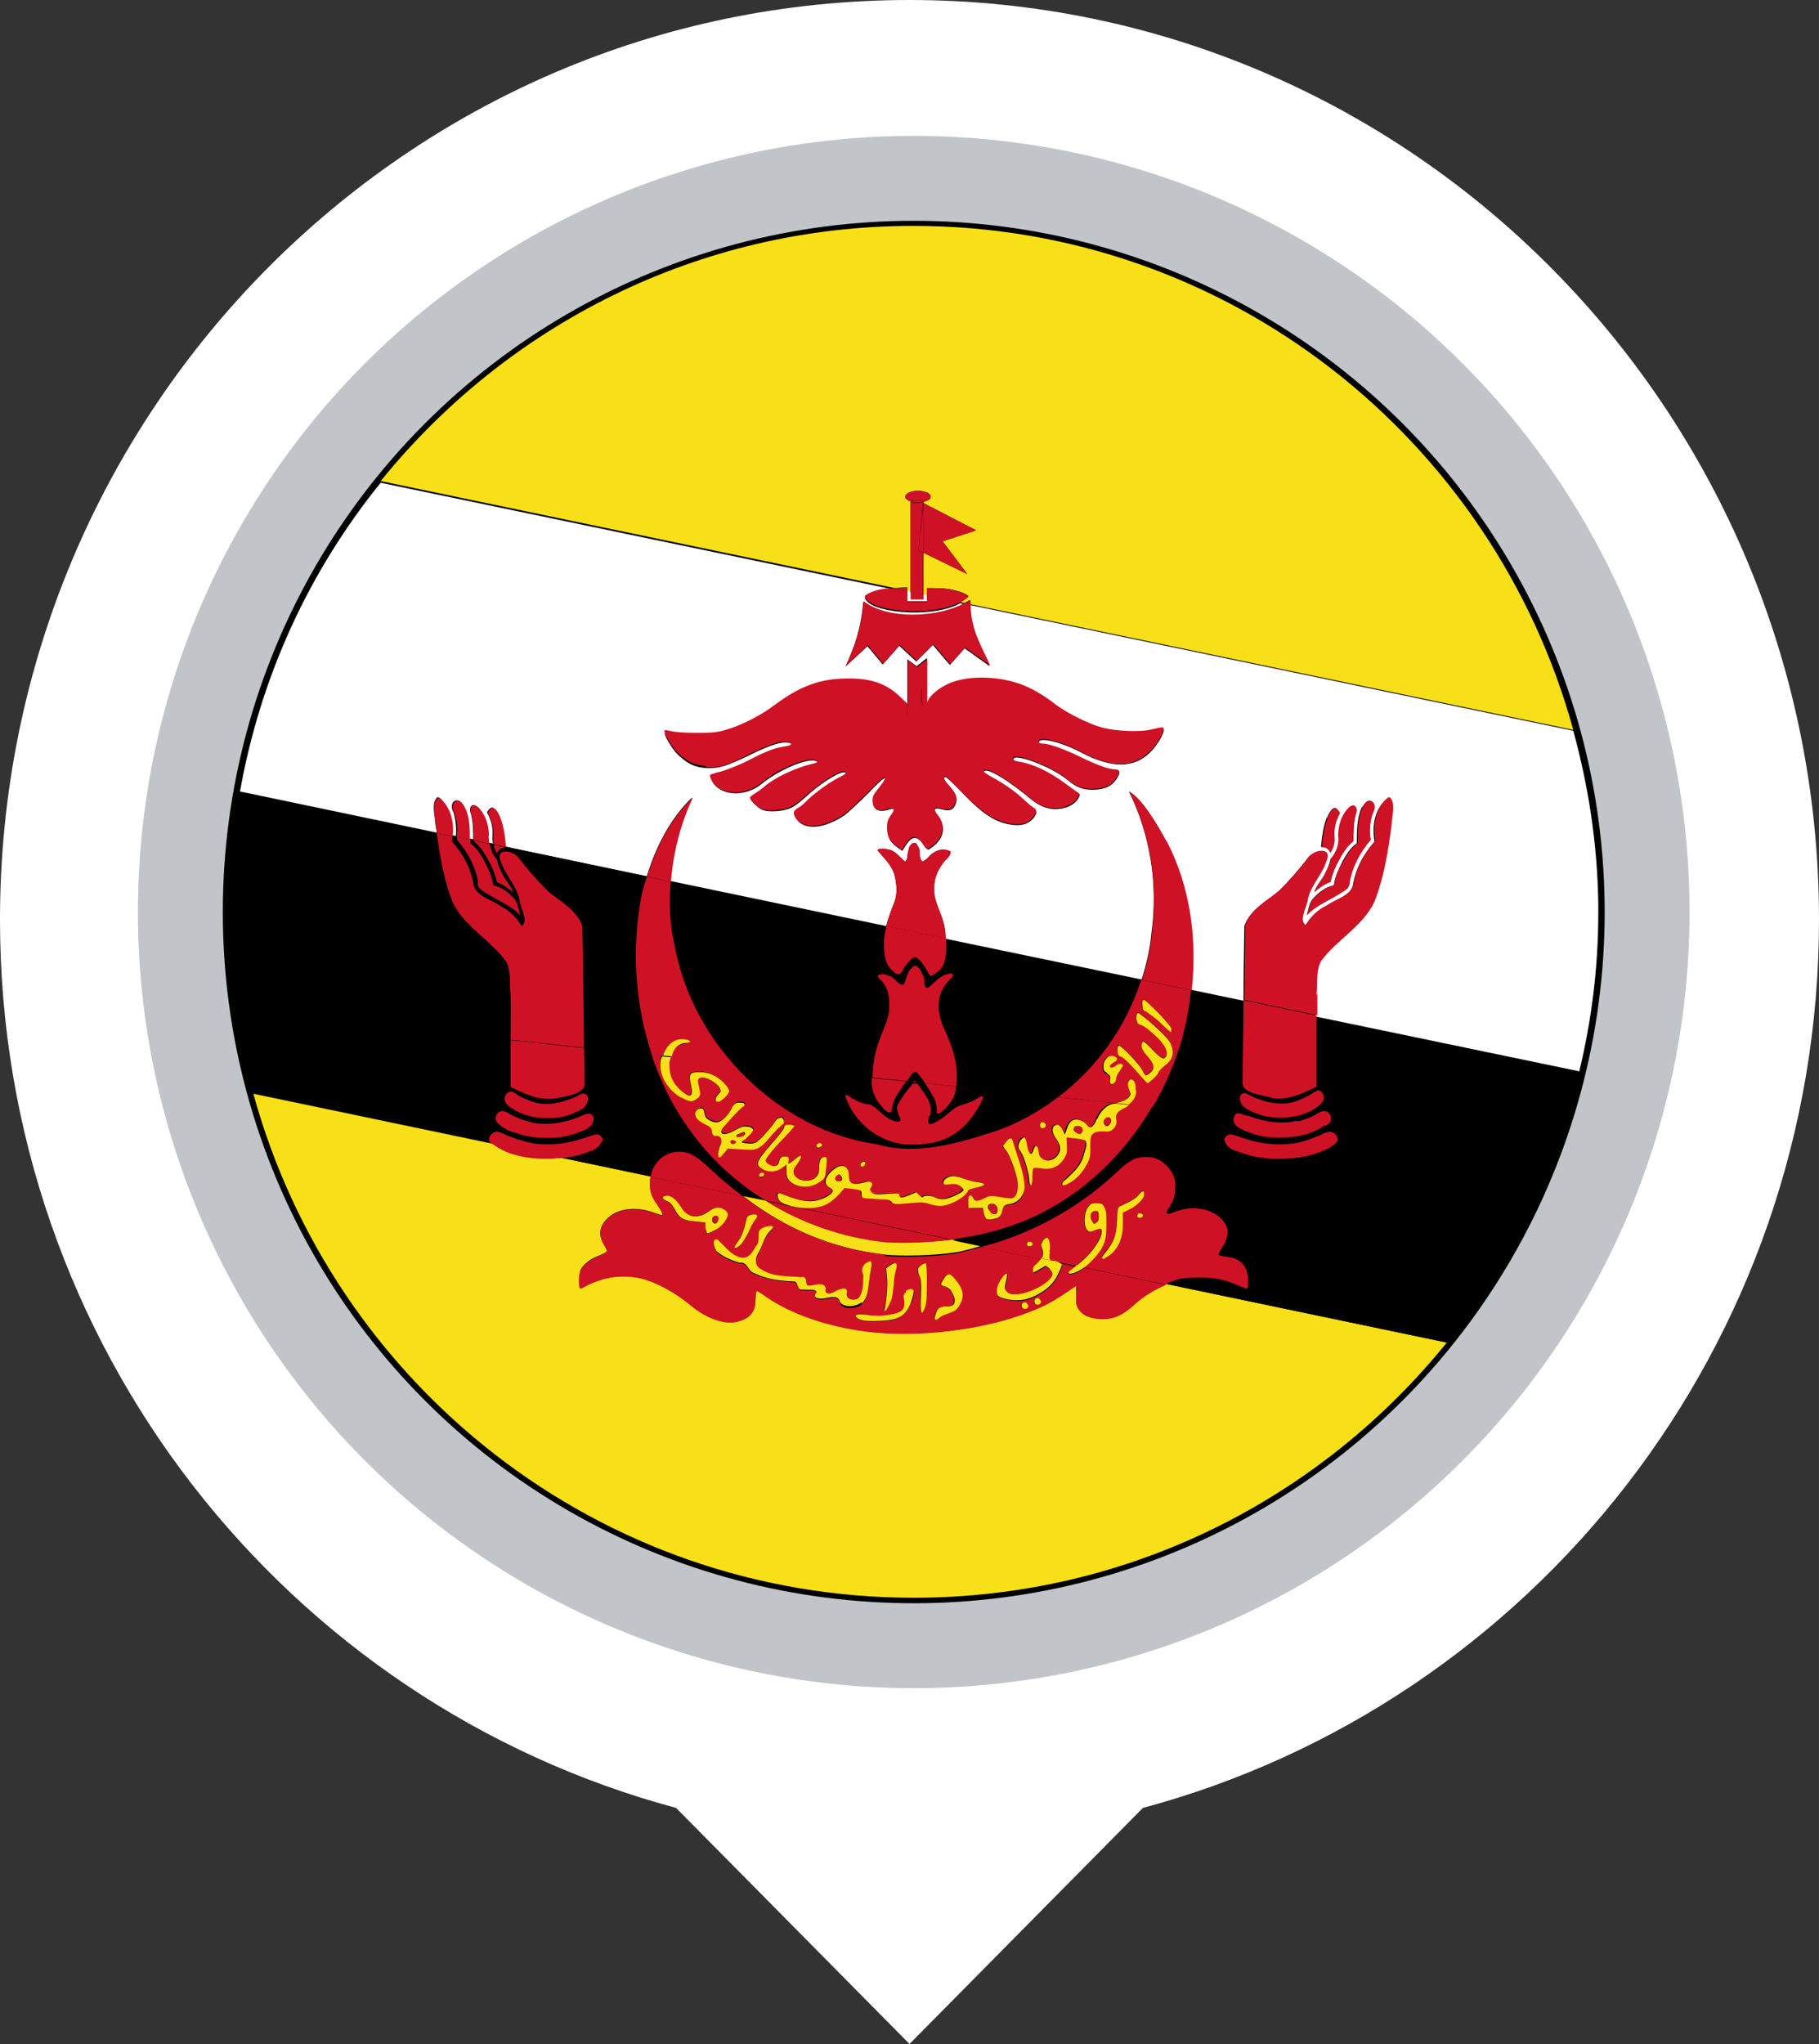 <?xml version="1.0" encoding="UTF-8"?><svg xmlns="http://www.w3.org/2000/svg" xmlns:xlink="http://www.w3.org/1999/xlink" viewBox="0 0 42.86 48.14"><rect x="0" y="0" width="42.86" height="48.14" fill="#333333" stroke="none"/><defs><style>.j,.k{fill:#fff;}.k{fill-rule:evenodd;}.l{mask:url(#e);}.m{fill:#f7e017;}.n{fill:#c8c8c8;}.o{stroke:#c1c5c9;stroke-width:2px;}.p{fill:#cf1126;}</style><mask id="e" x="-9.22" y="-7.15" width="65.22" height="69.74" maskUnits="userSpaceOnUse"><g id="f"><rect x="-9.22" y="-7.15" width="65.22" height="69.74"/><circle id="g" class="j" cx="21.53" cy="21.48" r="17.28"/></g></mask></defs><g id="a"/><g id="b"><g id="c"><g id="d"><path class="k" d="M21.43,0C9.59,0,0,9.7,0,21.66c0,10.04,6.76,18.46,15.93,20.92l5.5,5.56,5.5-5.56c9.17-2.46,15.93-10.88,15.93-20.92C42.86,9.7,33.27,0,21.43,0Z"/><g class="l"><g><circle id="h" class="n" cx="21.53" cy="21.48" r="17.28"/><circle id="i" class="o" cx="21.53" cy="21.48" r="17.28"/></g></g><g><path class="m" d="M20.88,29.25h0c-1-.1-1.98-.44-2.83-.97l-.54-.11c1.01,.78,2.11,1.24,3.35,1.38,.39,.04,1.16,.02,1.62-.05,.22-.03,.44-.1,.66-.16l-.7-.15c-.51,.07-1.03,.08-1.54,.06Z"/><path class="m" d="M21.38,13.84v.08l.08,.02v-2.13c-.08-.03-.13-.06-.13-.11,0-.08,.13-.14,.3-.14s.3,.06,.3,.14c0,.05-.08,.09-.17,.12v.03l1.24,.64-.79,.26,.58,.77-1.03-.5v.99l.08,.02c0-.06,0-.12,0-.18,.2,0,.41,0,.6,.04,.14,.03,.28,.07,.38,.15-.05,.06-.13,.1-.2,.14l.11,.02s.09-.05,.13-.07c0,.04,0,.07,0,.1l14.21,2.96c-1.88-6.84-8.12-11.87-15.55-11.87-5.08,0-9.59,2.35-12.55,6.01l12.11,2.52c.1,0,.2-.02,.3-.02Z"/><path class="m" d="M26.74,30.71c-.3,.27-.49,.35-.78,.35-.27,0-.46-.08-.55-.24-.05-.08-.06-.13-.05-.32,0-.12,0-.22,0-.22s-.12,.07-.23,.15c-.31,.21-.51,.32-.87,.46-1.09,.43-2.66,.62-3.87,.46-.91-.12-1.75-.41-2.33-.81-.11-.08-.22-.14-.23-.14s-.03,.09-.03,.19c0,.3-.12,.45-.42,.53-.29,.08-.73-.08-1.09-.37-.37-.31-.8-.54-1.16-.64-.3-.08-.7-.07-.98,.03-.13,.04-.28,.11-.34,.14-.05,.03-.11,.06-.13,.06-.05,0-.04-.32,0-.43,.07-.14,.24-.27,.44-.34,.1-.04,.18-.08,.18-.11s-.03-.1-.08-.17c-.14-.24-.08-.47,.16-.65,.24-.19,.66-.22,1.02-.08,.09,.03,.18,.06,.19,.06,.05,0,.02-.07-.11-.26-.15-.22-.18-.33-.16-.6,0-.02,.01-.03,.01-.05l-2.15-.45c-.06,0-.12,.02-.18,.02-.04,0-.2,0-.08,0-.34,0-.69-.04-1.01-.17-.1-.04-.2-.1-.29-.17l-5.65-1.18c1.88,6.84,8.13,11.87,15.56,11.87,5.08,0,9.6-2.35,12.56-6.01l-6.61-1.38c-.26,.11-.52,.26-.74,.46Z"/><path class="j" d="M21.84,14.17c0-.05,0-.1,0-.15l-.08-.02v.11h-.3v-.18l-.08-.02v.25h.46Z"/><path class="j" d="M10.29,19.61c0-.06-.02-.13-.03-.19,0-.2-.11-.48,.04-.64h.04c.27,.21,.34,.58,.31,.9l.09,.02c.02-.19,0-.38-.05-.56-.06-.09-.07-.27,.07-.29,.09,0,.14,.08,.17,.15,.11,.24,.12,.5,.12,.76l.1,.02c0-.2,0-.4-.05-.6-.03-.07-.05-.19,.05-.22,.06,0,.1,.04,.14,.08,.15,.17,.22,.4,.22,.63,0,.07,0,.13,.02,.19l.09,.02s-.02-.09-.02-.14c.02-.17,0-.34-.07-.49,0-.04-.06-.09-.05-.13,.03-.04,.06-.09,.11-.1,.02,0,.03,0,.05,.02,.07,.05,.1,.13,.13,.21,.08,.21,.11,.44,.13,.66,0,.02,0,.02,0,.03l3.34,.7c.21-.69,.55-1.36,1.07-1.86-.29,.62-.46,1.29-.51,1.97l5.08,1.06c.05-.19,.12-.37,.19-.55,.08-.2,.06-.43,.01-.64-.06-.24-.25-.41-.4-.59,.01-.07,.2-.03,.27-.02,.16,.04,.25,.18,.37,.28,.08-.03,.05-.19,.09-.27,0-.11,.15-.26,.21-.1,.09,.1,0,.3,.12,.37,.11-.04,.17-.17,.28-.22,.1-.07,.25-.08,.37-.02,.04,.1-.12,.19-.17,.28-.19,.24-.26,.56-.18,.85,.06,.23,.18,.44,.22,.68,.01,.08,.02,.17,.02,.25l4.62,.96c.11-.35,.2-.72,.23-1.09,.16-1.13-.02-2.31-.53-3.34,.29,.15,.66,.76,.87,1.16,.56,1.08,.72,2.31,.59,3.51l1.24,.26c0-.59,.01-1.17,.02-1.76,.13-.38,.52-.58,.81-.82,.24-.24,.46-.49,.67-.76,.12-.21,.61-.28,.43,.08-.1,.31-.36,.55-.43,.88-.01,.18-.23,.51-.05,.62,.12-.2,.29-.37,.5-.47,.21-.16,.55-.22,.63-.49,.06-.39,.25-.74,.51-1.03-.07-.35,0-.79,.3-1.01h.04c.15,.14,.04,.43,.04,.63-.08,.62-.18,1.25-.41,1.83-.28,.57-.88,.87-1.25,1.38-.13,.24-.08,.53-.11,.8,0,.17,0,.33,0,.5l6.21,1.29c.29-1.2,.45-2.45,.45-3.74,0-.07,0-.13,0-.2-.02-1.42-.23-2.78-.59-4.09l-14.21-2.96c0,.6,.26,.99,.46,1.44l-.59-.42-.35,.39-.4-.47-.39,.39-.4-.37-.39,.44-.36-.43-.52,.48c.22-.47,.37-.91,.42-1.52,.55,.45,1.76,.41,2.39,.05l-.11-.02c-.69,.38-2.22,.21-2.24-.15,.1-.07,.23-.12,.37-.15,.1-.02,.22-.02,.33-.02l-12.11-2.52c-1.68,2.07-2.84,4.57-3.32,7.3l4.64,.97Zm21.81-.6c.04-.07,.09-.15,.17-.15h0c.14,.02,.13,.2,.07,.29-.07,.2-.09,.42-.05,.63-.25,.29-.44,.64-.5,1.02,0,.14-.15,.19-.25,.26-.23,.15-.49,.25-.69,.43-.04,.05-.08,.1-.04,0,.03-.12,.05-.25,.14-.34,.13-.14,.29-.26,.48-.3,.02-.19,.11-.37,.19-.54,.09-.16,.19-.34,.35-.45,0-.29,0-.59,.12-.85Zm-.21-.04c.1,.03,.08,.15,.05,.22-.05,.2-.05,.41-.05,.62-.18,.14-.29,.35-.39,.54-.06,.13-.12,.27-.15,.42-.14,.05-.27,.14-.38,.24,.04-.14,.14-.24,.21-.36,.07-.13,.14-.26,.17-.41,.14-.15,.22-.36,.19-.56,0-.22,.07-.46,.22-.63,.04-.04,.08-.08,.14-.08Zm-.62,.29c.03-.08,.07-.16,.13-.21,.01,0,.03-.02,.05-.02,.05,0,.08,.06,.11,.1,.01,.04-.04,.09-.05,.13-.06,.15-.09,.32-.07,.49,0,.12-.04,.23-.1,.33-.02-.07-.09-.13-.16-.13-.03,0-.07,0-.05-.03,.02-.23,.05-.45,.13-.66Zm-15.45-2.01c.08,.02,.31,.04,.59,.04,.39,0,.49,0,.7-.07,.35-.1,.81-.34,1.13-.57,.61-.45,1.1-.64,1.73-.64,.58,0,.95,.13,1.28,.46,.05,.05,.09,.09,.13,.12v-1.06l.22,.16,.24-.19v1.06s.02-.01,.03-.03c.05-.12,.23-.28,.43-.38,.43-.22,1.16-.22,1.75-.02,.25,.09,.53,.24,.79,.45,.26,.2,.8,.48,1.12,.57,.32,.09,.89,.11,1.18,.05,.12-.03,.23-.05,.25-.05,.11,0-.08,.36-.29,.57-.39,.38-.91,.38-1.63,0-.45-.24-.99-.37-.99-.24,0,.03,.03,.05,.07,.05,.16,0,.46,.1,.88,.3,.45,.22,.71,.31,.86,.31,.11,0,.11,.07,.01,.22-.11,.16-.29,.24-.55,.24-.25,0-.39-.06-.61-.24-.37-.31-1.3-.65-1.26-.47,0,.04,.05,.06,.15,.07,.32,.05,.7,.23,1.09,.52,.12,.09,.24,.18,.28,.2,.05,.03,.05,.04,.01,.12-.07,.13-.25,.23-.44,.25-.25,.03-.46-.05-.68-.23-.47-.39-.91-.67-1.05-.67-.12,0-.06,.06,.14,.17,.27,.14,.54,.33,.74,.52,.1,.09,.2,.18,.24,.2,.08,.05,.08,.11-.01,.23-.1,.12-.25,.18-.46,.16-.41-.04-.72-.24-1.22-.76-.19-.2-.37-.37-.39-.37-.07,0-.03,.09,.1,.23,.16,.18,.19,.28,.13,.42-.05,.13-.14,.16-.32,.11-.19-.05-.21,0-.09,.15,.18,.23,.15,.5-.07,.69-.07,.06-.14,.11-.16,.11s-.07-.05-.11-.11c-.14-.22-.27-.22-.41,0-.05,.08-.09,.14-.09,.14,0,0-.07-.05-.14-.1-.16-.12-.21-.23-.21-.45,0-.11,.02-.17,.09-.27,.11-.15,.09-.2-.06-.15-.25,.07-.37,0-.37-.2,0-.1,.02-.15,.16-.31,.11-.13,.15-.2,.13-.23s-.15,.09-.42,.37c-.22,.22-.46,.44-.54,.5-.46,.31-.91,.36-1.11,.12-.1-.12-.1-.19,.02-.27,.05-.03,.15-.11,.21-.17,.14-.14,.55-.44,.76-.55,.17-.08,.21-.14,.1-.14-.14,0-.59,.29-.93,.61-.1,.09-.24,.2-.32,.23-.17,.08-.5,.1-.65,.05-.1-.03-.3-.22-.3-.28,0-.02,.04-.05,.1-.08,.05-.03,.15-.1,.21-.15,.27-.24,.79-.49,1.2-.57,.13-.03,.08-.09-.06-.09-.28,.01-.84,.27-1.18,.55-.39,.32-.98,.29-1.17-.06-.03-.06-.05-.12-.04-.13,0,0,.13-.04,.26-.08,.14-.04,.43-.15,.7-.29,.43-.21,.56-.26,.85-.31,.13-.02,.14-.09,.01-.1-.17-.02-.42,.06-.87,.28-.58,.28-.74,.33-1.04,.32-.28-.02-.43-.09-.66-.3-.15-.14-.36-.49-.32-.54,0,0,.08,0,.15,.02Z"/><path d="M30.96,26.66c-.25,.1-.53,.14-.8,.14,.1,0-.04,0-.07,0-.23,0-.46-.05-.67-.13-.13-.05-.29-.1-.34-.24-.03-.05-.01-.11,.03-.15l-1.93-.2c-.78,1.32-1.98,2.38-3.45,2.85-.42,.14-.85,.23-1.29,.28l.7,.15c1.15-.3,2.28-.91,3.19-1.76,.3-.28,.44-.36,.69-.36,.21,0,.36,.07,.52,.24,.14,.16,.19,.3,.17,.54,0,.15-.03,.23-.12,.37-.13,.22-.11,.24,.15,.13,.35-.14,.79-.07,1.03,.15,.21,.2,.23,.39,.07,.66-.06,.1-.11,.19-.11,.2,0,.03,.04,.04,.26,.07,.28,.05,.44,.25,.44,.57,0,.1-.01,.17-.03,.17s-.12-.04-.24-.09c-.33-.14-.52-.17-.9-.17-.29,0-.39,.02-.6,.08-.06,.02-.12,.06-.18,.08l6.61,1.38c1.1-1.36,1.97-2.9,2.58-4.57l-5.43-.57c-.09,.07-.18,.13-.29,.17Zm.56,.21c-.09,.12-.23,.18-.37,.24-.32,.13-.67,.18-1.01,.17,.12,0-.04,0-.08,0-.27,0-.54-.05-.8-.14-.14-.05-.32-.1-.38-.25-.06-.1,.05-.2,.15-.18,.14,.03,.28,.1,.42,.13,.31,.09,.63,.12,.96,.09,.23-.03,.46-.1,.68-.19,.08-.03,.15-.08,.23-.09h0c.12-.02,.25,.1,.21,.22Z"/><path d="M30.52,26.42l-1.1-.12c.3,.12,.64,.18,.96,.15,.05,0,.09-.02,.14-.03Z"/><path d="M20.68,26.95c.94,.27,1.9-.02,2.8-.31,.53-.19,1.02-.47,1.47-.8l-2.42-.25s0,.06,0,.1c-.05,.22-.2,.41-.38,.53-.02,.01-.06,.01-.07-.02,.01-.13-.02-.26-.08-.37-.05-.11-.12-.21-.19-.31l-.18-.02c.06,.05,.1,.16,.15,.2,.1,.15,.22,.34,.16,.53-.06,.07-.1,.28,.06,.21,.19-.08,.34-.22,.5-.35,.14-.1,.31-.1,.46-.19,.07-.02,.21-.15,.23-.08-.08,.21-.21,.4-.35,.57-.23,.26-.54,.46-.88,.51-.2,.04-.41,.05-.62,.03-.63-.06-1.21-.52-1.4-1.13,.01-.1,.14,.06,.2,.07,.12,.06,.24,.12,.37,.12,.17,.07,.27,.24,.43,.32,.07,.06,.34,.17,.29-.01-.06-.1-.1-.22-.05-.33,.09-.19,.22-.35,.35-.51l-.15-.02s-.02,.03-.03,.04c-.13,.2-.3,.41-.31,.66-.08,.12-.22-.1-.28-.17-.12-.16-.2-.36-.19-.56,0-.02,0-.04,0-.06l-3.27-.34c.88,1,2.07,1.72,3.4,1.91Z"/><path d="M11.54,26.87c-.04-.12,.09-.24,.21-.22,.08,.01,.15,.06,.23,.09,.22,.09,.44,.17,.68,.19,.32,.03,.65,0,.96-.09,.14-.04,.28-.1,.42-.13,.1-.02,.21,.08,.15,.18-.06,.16-.24,.2-.38,.25-.2,.07-.41,.11-.61,.12l2.15,.45c.05-.31,.3-.56,.62-.59,.27-.02,.44,.07,.85,.46,.23,.22,.47,.4,.7,.58l.54,.11c-.69-.43-1.3-.98-1.77-1.65-.4-.55-.7-1.16-.91-1.79l-1.6-.17c0,.29,0,.59,.01,.88-.05,.22-.46,.25-.68,.31-.38,.06-.73-.1-1.06-.27,0-.37,0-.74,0-1.11l-6.47-.67c.1,.66,.23,1.31,.41,1.95l5.65,1.18s-.06-.04-.08-.07Zm.5-1.18h0c.08,.02,.13,.08,.2,.11,.19,.1,.4,.19,.61,.18,.25,0,.5-.06,.73-.18,.07-.03,.14-.09,.21-.05,.07,.03,.06,.12,.04,.19-.04,.13-.18,.19-.29,.24-.18,.08-.37,.13-.56,.13,.09,0-.19,0-.08,0-.31,.01-.63-.07-.88-.25-.06-.05-.13-.1-.15-.19-.02-.09,.05-.21,.16-.2Zm-.16,.47h0c.08,.01,.14,.06,.21,.1,.19,.09,.38,.16,.59,.19,.33,.03,.66-.03,.97-.15,.08-.03,.16-.08,.25-.08,.1,0,.13,.12,.09,.2-.05,.14-.21,.19-.34,.24-.21,.09-.44,.13-.67,.13-.04,0-.18,0-.07,0-.27,0-.55-.03-.8-.14-.15-.06-.3-.13-.39-.27-.05-.11,.05-.25,.17-.23Z"/><path d="M15.91,22.28c.19,1.03,.68,1.98,1.37,2.76l3.27,.34c0-.31,.05-.62,.17-.91,.09-.26,.24-.52,.22-.8,.01-.22-.03-.45-.21-.6-.17-.13,.11-.16,.19-.09,.15,.01,.23,.26,.37,.2,.05-.13,.07-.28,.18-.38,.11-.15,.22,.06,.26,.16,.08,.09,0,.31,.12,.31,.15-.11,.26-.28,.45-.32,.08-.04,.21,0,.11,.08-.14,.13-.26,.3-.29,.5-.04,.25,.02,.5,.13,.73,.2,.41,.34,.88,.27,1.33l2.42,.25c.92-.7,1.61-1.67,1.96-2.76l-4.62-.96c.01,.19,0,.38-.04,.56-.04,.16-.18,.27-.32,.33-.04-.03-.05-.08-.08-.12h0c-.07-.12-.15-.25-.27-.33-.11,0-.18,.14-.26,.22-.05,.1-.12,.27-.25,.14-.21-.12-.25-.39-.24-.61,0-.16,.02-.32,.06-.47l-5.08-1.06c-.04,.51-.02,1.02,.1,1.52Z"/><path d="M11.17,20.84c.08,.27,.42,.34,.63,.49,.22,.1,.39,.27,.5,.47,.18-.11-.03-.44-.05-.62-.07-.33-.33-.56-.43-.88-.17-.36,.31-.29,.43-.08,.2,.27,.43,.52,.67,.76,.29,.24,.68,.44,.81,.82,.01,.95,.02,1.9,.04,2.86l1.6,.17c-.39-1.19-.47-2.49-.25-3.72,.03-.16,.08-.32,.13-.47l-3.34-.7s-.03,0-.04,0c-.07,0-.14,.06-.16,.13-.04-.06-.06-.13-.08-.2l-.09-.02c.02,.14,.07,.27,.17,.37,.03,.15,.1,.28,.17,.41,.07,.12,.17,.23,.21,.36-.11-.1-.24-.19-.38-.24-.02-.15-.08-.28-.15-.42-.1-.2-.21-.4-.39-.54,0,0,0-.01,0-.02l-.1-.02s0,.06,0,.09c.16,.11,.26,.28,.35,.45,.09,.17,.18,.35,.19,.54,.19,.04,.35,.17,.48,.3,.09,.09,.11,.22,.14,.34,.03,.09,0,.04-.05,0-.2-.18-.46-.29-.69-.43-.1-.07-.25-.12-.25-.26-.06-.38-.25-.73-.5-1.02,0-.02,0-.05,0-.07l-.09-.02s0,.08-.01,.12c.26,.29,.46,.64,.51,1.03Z"/><path d="M12.03,23.43c-.03-.27,.02-.56-.11-.8-.36-.5-.97-.81-1.25-1.38-.21-.52-.3-1.08-.38-1.64l-4.64-.97c-.15,.86-.26,1.74-.27,2.64,0,.07,0,.13,0,.2,0,.8,.08,1.57,.19,2.34l6.47,.67c0-.35,0-.71,0-1.06Z"/><path d="M21.36,25.46l.15,.02,.02-.02s.06,0,.09,.03l.18,.02c-.06-.08-.12-.17-.19-.25-.11-.07-.18,.11-.25,.2Z"/><path d="M31.02,25.6c-.33,.16-.68,.33-1.06,.27-.22-.05-.64-.09-.68-.31,0-.66,.02-1.32,.02-1.98l-1.24-.26c-.05,.43-.13,.85-.24,1.25-.16,.52-.38,1.03-.66,1.5l1.93,.2s.03-.05,.06-.05c.09,0,.17,.05,.25,.08h0l1.1,.12c.15-.04,.3-.09,.44-.16,.07-.03,.13-.09,.21-.1h0c.12-.02,.22,.12,.17,.23-.03,.04-.07,.07-.11,.1l5.43,.57c.22-.6,.41-1.21,.56-1.83l-6.21-1.29c0,.56-.01,1.11,0,1.67Zm0,.48c-.25,.18-.57,.26-.88,.25,.12,0-.16,0-.08,0-.19,0-.39-.05-.56-.13-.12-.05-.25-.11-.29-.24-.02-.06-.03-.15,.04-.19,.07-.04,.15,.02,.21,.05,.23,.11,.48,.18,.73,.18,.22,0,.42-.08,.61-.18,.07-.04,.13-.1,.2-.11h0c.1-.01,.17,.1,.16,.2-.02,.08-.09,.14-.15,.19Z"/><path class="p" d="M20.85,29.55c-1.24-.14-2.33-.6-3.35-1.38l-2.17-.45s-.01,.03-.01,.05c-.02,.27,.01,.38,.16,.6,.13,.19,.16,.26,.11,.26-.01,0-.1-.03-.19-.06-.36-.14-.78-.11-1.02,.08-.24,.18-.29,.41-.16,.65,.04,.07,.08,.15,.08,.17s-.08,.07-.18,.11c-.2,.07-.37,.21-.44,.34-.05,.1-.06,.43,0,.43,.02,0,.08-.03,.13-.06,.05-.03,.2-.1,.34-.14,.29-.1,.68-.11,.98-.03,.36,.09,.79,.33,1.16,.64,.36,.3,.8,.45,1.09,.37,.3-.08,.42-.23,.42-.53,0-.11,.01-.19,.03-.19s.12,.06,.23,.14c.58,.4,1.42,.69,2.33,.81,1.2,.16,2.78-.03,3.87-.46,.36-.14,.56-.25,.87-.46,.12-.08,.22-.15,.23-.15s.01,.1,0,.22c-.01,.19,0,.24,.05,.32,.1,.15,.28,.23,.55,.24,.29,0,.48-.08,.78-.35,.22-.2,.48-.35,.74-.46l-1.92-.4s-.09,.07-.14,.09c-.14,.07-.26,.09-.24,.03,0-.02,.08-.09,.17-.14h.02l-.58-.13s0,0,.02,0c.08,0,.22,.06,.22,.1,0,.02-.04,.12-.09,.22-.1,.22-.27,.37-.54,.51-.13,.06-.25,.1-.37,.1-.19,.01-.46-.05-.51-.11-.05-.08-.02-.23,.07-.37,.11-.17,.17-.19,.14-.04l-.04,.18c-.01,.06,0,.1,.05,.15,.06,.06,.09,.07,.26,.05,.33-.03,.81-.31,.81-.48,0-.03-.04-.09-.08-.13l-.08-.06-.14,.08c-.08,.04-.14,.08-.15,.08,0,0-.01-.03-.01-.07,0-.05,.03-.1,.09-.14,.05-.04,.08-.08,.1-.12l-1.41-.29c-.22,.06-.44,.12-.66,.16-.46,.07-1.23,.09-1.62,.05Zm3.59,1.02s.08,.03,.08,.08-.04,.08-.08,.08-.08-.03-.08-.08,.04-.08,.08-.08Zm-.3,.1s.08,.03,.08,.08-.04,.08-.08,.08-.08-.03-.08-.08,.04-.08,.08-.08Zm-3.25-.58l-.02-.23,.1-.07c.13-.09,.18-.05,.13,.11-.02,.06-.04,.21-.05,.33,0,.12-.03,.28-.05,.35-.02,.08-.07,.18-.11,.23-.05,.06-.07,.07-.06,.03,.05-.15,.08-.55,.06-.76Zm-3.48-.88c.06-.1,.14-.3,.18-.5,.01-.06,.04-.09,.11-.1,.13-.03,.18,.03,.1,.11-.04,.04-.1,.15-.14,.25-.04,.1-.12,.23-.17,.3-.05,.07-.12,.12-.14,.12-.05,0-.05,0,.07-.18Zm-.79-.29v-.13l-.22-.02c-.33-.03-.41-.07-.53-.32-.04-.09-.1-.14-.16-.16-.13-.04-.12-.13,0-.13,.1,0,.22,.1,.34,.29,.14,.22,.39,.26,.63,.09,.08-.06,.17-.1,.22-.1,.11,0,.24,.08,.24,.16,0,.11-.15,.3-.3,.38-.08,.04-.17,.08-.18,.08s-.03-.06-.04-.13Zm3.18,1.78c-.03-.18-.2-.13-.33-.11-.1,.03-.37,.03-.23-.13-.01-.11-.22-.05-.31-.07-.16,.04-.09-.18-.22-.19-.32-.02-.64-.06-.93-.19-.16-.04-.16-.28-.35-.25-.19-.05-.37-.13-.52-.25-.08-.06-.16-.33-.01-.3,.18,.15,.32,.38,.57,.43,.17,.02,.27-.15,.34-.27,.13-.12-.02-.34,.14-.42,.07-.05,.38-.12,.22,.04-.16,.13-.19,.35-.29,.52-.08,.13-.11,.32,.05,.4,.28,.19,.63,.17,.95,.19,.17-.04,.06,.2,.18,.2,.13,0,.36-.11,.4,.07-.06,.14,.11,.13,.19,.08,.1-.06,.36-.16,.3,.05-.01,.14,.22,.17,.3,.07,.09-.16,.1-.35,.09-.52-.08-.15,.02-.3,.18-.33,.06,.12-.03,.28-.03,.41-.04,.2-.02,.45-.19,.59h0s-.03,.03-.05,.04c-.13,.06-.33,.08-.44-.03Zm1.67-.03c-.08,.22-.18,.33-.37,.4-.14,.05-.63,.07-.76,.04-.05-.01-.12-.04-.15-.06-.09-.07,0-.1,.24-.07,.13,.02,.27,.02,.32,.02,.5-.05,.59-.12,.55-.38-.02-.1,0-.13,.05-.18,.09-.07,.17-.08,.19,0,0,.03-.02,.14-.06,.25Zm.32,.1c-.09,.24-.11,.17-.1-.25,.01-.33,0-.41-.04-.49-.03-.05-.04-.12-.03-.15,.02-.06,.16-.15,.19-.12,0,0,.02,.21,.02,.46,0,.32,0,.47-.04,.56Zm.79,0c-.05,.08-.11,.12-.23,.16-.09,.03-.19,.07-.22,.1-.06,.05-.12,.06-.12,.02,0-.02,.02-.08,.04-.14,.05-.11,.09-.13,.26-.14,.19,0,.22-.14,.1-.35-.03-.05-.09-.1-.15-.12-.12-.03-.12-.04-.04-.17,.09-.15,.14-.16,.26-.02,.21,.25,.24,.44,.1,.66Z"/><path class="p" d="M16.92,28.76c.03-.09,.02-.14-.04-.14-.07,0-.11,.07-.08,.14,.02,.06,.1,.06,.12,0Z"/><path class="p" d="M16.8,27.59c-.4-.38-.57-.48-.85-.46-.32,.02-.57,.27-.62,.59l2.17,.45c-.24-.18-.47-.36-.7-.58Z"/><path class="p" d="M25.81,28.52c-.11,0-.15,.13-.08,.24,.05,.08,.06,.08,.11,.03,.04-.04,.06-.09,.05-.16,0-.09-.02-.11-.08-.11Z"/><path class="p" d="M24.55,29.42c-.03-.1-.03-.12,.01-.19,.03-.04,.07-.08,.09-.08,.07,0,.11,.19,.07,.34-.03,.14-.01,.19,.05,.2l.58,.12c.31-.22,.59-.6,.6-.81,0-.08-.02-.08-.18-.02-.11,.05-.12,.04-.17-.02-.08-.1-.07-.39,.02-.52,.05-.08,.08-.1,.17-.1h0s.03,0,.04,0c.13,0,.14,0,.19,.11,.04,.09,.05,.16,.04,.43,0,.29-.02,.34-.1,.5-.08,.16-.25,.35-.42,.47l1.92,.4c.06-.03,.12-.06,.18-.08,.2-.07,.3-.08,.6-.08,.38,0,.57,.03,.9,.17,.12,.05,.22,.09,.24,.09s.03-.08,.03-.17c0-.32-.16-.53-.44-.57-.22-.03-.26-.05-.26-.07,0-.01,.05-.11,.11-.2,.16-.27,.14-.46-.07-.66-.24-.22-.67-.29-1.03-.15-.26,.1-.29,.08-.15-.13,.09-.15,.11-.22,.12-.37,.02-.24-.03-.38-.17-.54-.15-.17-.3-.24-.52-.24-.25,0-.39,.08-.69,.36-.91,.86-2.04,1.46-3.19,1.76l1.41,.29c.03-.06,.05-.13,.02-.22Zm2.25-.76s0-.05,.01-.07c.04-.04,.14,0,.12,.05-.02,.05-.1,.07-.13,.02Zm-.48,.09c.02-.3,.02-.32,.09-.36,.29-.13,.37-.18,.42-.26,.08-.11,.13-.11,.13-.01s-.18,.27-.36,.36l-.14,.07v.24c0,.33-.07,.54-.25,.71-.07,.07-.16,.13-.19,.13-.08,0-.08-.02,.04-.17,.2-.24,.24-.37,.26-.72Zm-2.12,.58s0-.05,.01-.07c.04-.04,.14,0,.12,.05-.02,.05-.1,.07-.13,.02Z"/><path class="p" d="M18.68,28.43s-.04-.01-.06-.02l-.57-.12c.85,.53,1.83,.87,2.83,.97h0c.51,.03,1.03,0,1.54-.06l-3.68-.77s-.04,0-.07,0Z"/><path class="p" d="M16.32,18.79c-.52,.5-.86,1.16-1.07,1.86l.56,.12c.05-.68,.22-1.35,.51-1.97Z"/><path class="p" d="M27.48,19.81c-.22-.41-.58-1.01-.87-1.16,.51,1.03,.68,2.2,.53,3.34-.03,.37-.12,.74-.23,1.09l1.17,.24c.13-1.2-.03-2.43-.59-3.51Z"/><path class="p" d="M26.01,26.45c.08,.19,.27-.11,.11-.15-.08,0-.14,.08-.11,.15Z"/><path class="p" d="M19.83,27.78s0-.07-.03-.09c-.02-.02-.03-.03-.05-.03-.01,0-.03,0-.05,.03-.03,.03-.05,.06-.04,.09,.02,.06,.14,.07,.16,0Z"/><path class="p" d="M26.51,26.07c-.11,.05-.27,.13-.23,.28,.05,.13-.07,.29-.21,.29-.13,0-.31-.03-.38,.11-.05,.19,.01,.39-.06,.58-.1,.24-.29,.46-.53,.56-.11,.06-.1-.05-.03-.1,.18-.16,.37-.33,.44-.57,.02-.12,.11-.27,.04-.37-.14-.05-.29-.05-.44-.07,0,.13,.03,.25,0,.38-.06,.17-.21,.32-.39,.35-.13,.03-.27-.03-.39-.01-.04,.13,0,.28-.05,.41-.08-.03-.04-.2-.07-.28-.05-.2-.1-.42-.23-.59-.03-.09,.04-.25,.14-.26,.08,.1,.05,.24,.11,.35,.09,.12,.1-.11,.15-.15,.11,.01,.04,.23,.15,.29,.12,.12,.34,.03,.4-.12,.07-.12,0-.25-.07-.35-.08-.09-.14-.3,.03-.32,.1,.03,.13,.15,.18,.23,.03-.11,.05-.22,.14-.3,.11-.11,.28-.04,.37,.06,.11,.17,.2,0,.24-.12,.07-.17,.21-.34,.41-.37,0,0,.02,0,.03,0l-1.33-.14c-.45,.34-.94,.62-1.47,.8-.89,.29-1.86,.58-2.8,.31-1.33-.19-2.52-.91-3.4-1.91l-1.46-.15c-.01,.05-.04,.08-.04,.15,0,.27,.07,.44,.25,.61,.24,.22,.33,.18,.26-.11-.06-.25-.03-.3,.19-.3,.12,0,.23,.02,.33,.07,.17,.08,.38,.29,.38,.38,0,.07-.19,.25-.26,.25-.08,0-.08-.09,0-.17,.08-.07,.08-.08,.03-.17-.06-.11-.33-.26-.43-.23-.08,.02-.09,.04-.04,.26,.04,.16,.03,.16-.05,.23-.11,.09-.18,.09-.37-.02-.36-.21-.56-.61-.48-.94,0-.02,.01-.03,.02-.04l-.24-.03c.21,.64,.51,1.25,.91,1.79,.47,.67,1.08,1.22,1.77,1.65l.57,.12c-.18-.05-.27-.1-.29-.19-.03-.11,0-.12,.12-.08,.47,.19,.72,.21,1,.07,.2-.1,.23-.17,.1-.23-.17-.08-.11-.29,.14-.46,.05-.03,.1-.05,.14-.05,.09,0,.17,.08,.17,.21,0,.21,.08,.25,.35,.18,.11-.03,.15-.03,.18,0s.03,.05,0,.1c-.03,.05-.03,.07,.01,.13,.05,.06,.08,.06,.35,.04,.25-.02,.3-.01,.3,.02,0,.08,.06,.08,.23,.01l.17-.07,.07,.07s.08,.06,.09,.04c.03-.05,.19-.04,.3,.02,.06,.03,.13,.04,.21,.03,.12-.02,.4-.15,.44-.2,0-.02-.02-.06-.07-.1-.07-.06-.11-.06-.24-.05-.14,.01-.16,0-.16-.04,0-.08,.11-.15,.23-.15,.05,0,.17,.03,.25,.06,.08,.03,.23,.07,.32,.08,.22,.03,.21,.08-.03,.13-.1,.02-.19,.05-.19,.07-.05,.14-.37,.34-.61,.36-.08,0-.19,0-.29-.04-.14-.05-.2-.05-.51-.02-.33,.03-.35,.03-.39-.03-.03-.04-.08-.06-.17-.06-.07,0-.22,0-.33-.02-.2-.02-.21-.02-.21-.1,0-.1,0-.11-.22-.13l-.18-.02-.15,.17c-.1,.1-.21,.19-.31,.23-.18,.08-.45,.09-.69,.05l3.68,.77c.44-.06,.87-.14,1.29-.28,1.47-.46,2.68-1.53,3.45-2.85l-.58-.06s-.04,.05-.07,.06Zm-1.99,.38s.14,0,.12,.06c0,.03-.03,.06-.06,.06-.06,.01-.11-.08-.06-.12Zm-5.15,.53s-.03,.05-.07,.06c-.06,0-.07,0-.06-.05,.01-.07,.13-.08,.13-.01Zm-2.21,.05l-.08,.1s-.09,.15-.14,.1c-.02-.1,0-.2,.05-.29,.04-.08,.02-.21-.09-.21-.1,.03-.13-.06-.12-.14-.03-.09-.14-.12-.21-.16-.09-.04-.19-.11-.18-.22,0-.08,.12-.16,.19-.11,.04,.08,.02,.19,.11,.24,.08,.05,.18,.08,.27,.06,.13-.06,.22-.19,.29-.31,.03-.08,.09-.16,.19-.14,.03,0,.06,0,.09,.01,.08,.06-.05,.1-.08,.14-.12,.13-.25,.27-.37,.4-.06,.05-.13,.19,0,.19,.18-.01,.31-.16,.48-.18,.07,0,.17,0,.2,.08-.03,.08-.1,.13-.16,.19-.02,.04-.15,.07-.1,.11,.1,.02,.22,.04,.32,0,.14-.1,.25-.24,.36-.37,.06-.07,.09-.17,.19-.21,.1-.05,.16,.13,.06,.16-.14,.11-.24,.26-.36,.38-.09,.1-.2,.18-.33,.18-.19,0-.38-.02-.56-.03Zm.74,.68s0-.09,.06-.09c.03,0,.04,.02,.04,.05-.01,.06-.07,.09-.1,.04Zm1.56-.24c-.02,.29-.02,.28-.19,.39-.18,.11-.39,.12-.57,.03-.14-.07-.18-.14-.18-.32v-.14l-.11,.08c-.14,.1-.32,.1-.46,.02-.17-.11-.14-.19,.21-.58,.17-.19,.31-.37,.31-.4,0-.05,.02-.06,.12-.06,.07,0,.12,.01,.12,.03s-.08,.11-.19,.22c-.27,.28-.49,.54-.49,.59,0,.07,.14,.15,.23,.13,.05-.01,.08-.05,.09-.11,.01-.06,.04-.1,.09-.11,.1-.03,.15,0,.13,.1-.02,.1,0,.09,.13-.02,.18-.16,.22-.11,.07,.1-.07,.1-.09,.16-.08,.21,.04,.17,.39,.23,.52,.1,.06-.06,.08-.11,.08-.22,0-.17,.04-.26,.12-.26,.06,0,.06,.02,.04,.22Zm.87,0c-.08,0-.07-.1,.01-.12,.04,0,.05,0,.05,.05s-.02,.06-.06,.06Zm3.53,.88c-.07,.04-.19,.01-.22,.1-.03,.08-.04,.19-.13,.24-.08,.03-.18,.06-.27,.03-.06-.07-.06-.17-.08-.26h-.26s-.06,0-.08,0c0-.1-.01-.2,.02-.29,.08-.05,.07,.13,.16,.12,.13,.01,.23-.1,.36-.11,.14,0,.28,.04,.43,.05,.09,.03,.15-.05,.17-.13,.06-.2-.01-.4-.07-.59-.06-.16-.11-.33-.23-.46-.02-.02-.05-.04-.01-.07,.05-.06,.08-.13,.15-.16,.01,0,.02,0,.03,.02,.05,.11,.07,.23,.11,.34,.08,.25,.18,.51,.19,.78,.01,.18-.1,.36-.28,.41Z"/><path class="p" d="M23.38,28.35c-.09,0-.12,.08-.08,.15,.03,.08,.16,.14,.19,.04,.02-.08-.02-.2-.12-.19Z"/><path class="p" d="M17.52,26.67s-.09,.03-.13,.05c-.07,.02-.07,.1,.01,.07,.06,.01,.2-.07,.12-.12Z"/><path class="p" d="M17.25,26.85c-.09,.02-.01,.13,.06,.08,.1-.03,0-.08-.06-.08Z"/><path class="p" d="M25.39,26.52c-.1,0-.13,.11-.04,.15,.17,.14,.25-.16,.04-.15Z"/><path class="p" d="M15.37,24.84l.24,.03c.09-.27,.29-.42,.52-.38,.17,.03,.18,.06,0,.09-.19,.03-.28,.14-.32,.32l1.46,.15c-.69-.78-1.18-1.73-1.37-2.76-.12-.5-.14-1.01-.1-1.52l-.56-.12c-.05,.16-.1,.32-.13,.47-.23,1.23-.15,2.53,.25,3.72Z"/><path class="p" d="M24.95,25.84l1.33,.14c.14-.03,.3-.07,.35-.21-.02-.11-.12-.27,0-.35,.12,0,.11,.17,.12,.26,0,.14-.07,.25-.17,.33l.58,.06c.28-.47,.5-.98,.66-1.5,.12-.41,.2-.83,.24-1.25l-1.17-.24c-.35,1.09-1.04,2.07-1.96,2.76Zm2-2.29c.06,0,.62,.58,.65,.67,.01,.04,.01,.08,0,.09,0,0-.13-.09-.26-.22-.13-.13-.28-.25-.33-.26-.08-.02-.09-.04-.1-.15,0-.09,0-.13,.03-.13Zm-.58,1.07c.06,0,.48,.44,.55,.58,.03,.07,.07,.12,.08,.12s.06-.03,.1-.06c.12-.1,.11-.21-.06-.39-.1-.11-.14-.18-.14-.25,0-.06,.02-.1,.04-.1,.02,0,.12,.09,.22,.2,.19,.21,.26,.24,.32,.14,.06-.1-.05-.29-.27-.49-.19-.17-.26-.22-.38-.26-.07-.02-.08-.26-.01-.26,.02,0,.19,.14,.38,.3,.24,.22,.35,.34,.39,.43,.09,.23,.05,.37-.16,.52-.07,.05-.13,.11-.13,.14s-.05,.09-.12,.15c-.07,.06-.13,.11-.14,.11-.01,0-.07-.06-.13-.13-.21-.25-.41-.46-.5-.5-.07-.03-.08-.06-.08-.15,0-.07,.01-.11,.04-.11Zm-.12,.27c.09,.04,.09,.1-.03,.15-.05,.02-.08,.05-.08,.07,0,.06,.06,.06,.14,0,.08-.06,.17-.06,.17,0,0,.01-.03,.07-.08,.13-.04,.06-.08,.13-.08,.17s-.02,.08-.04,.1c-.07,.07-.12,.03-.1-.08,.01-.07,0-.09-.08-.14-.09-.05-.09-.07-.09-.18,.01-.17,.13-.27,.26-.21Z"/><path class="p" d="M11.9,27.12c.32,.13,.67,.18,1.01,.17-.12,0,.04,0,.08,0,.06,0,.12-.01,.18-.02l-1.56-.33c.08,.07,.18,.13,.29,.17Z"/><path class="p" d="M14.18,26.9c.06-.1-.05-.2-.15-.18-.14,.03-.28,.1-.42,.13-.31,.09-.63,.12-.96,.09-.23-.03-.46-.1-.68-.19-.08-.03-.15-.08-.23-.09-.12-.02-.25,.1-.21,.22,.02,.03,.05,.05,.08,.07l1.56,.33c.21-.02,.42-.05,.61-.12,.14-.05,.32-.1,.38-.25Z"/><path class="p" d="M12.09,26.66c.25,.1,.53,.14,.8,.14-.1,0,.04,0,.07,0,.23,0,.46-.05,.67-.13,.13-.05,.29-.1,.34-.24,.04-.08,.01-.19-.09-.2-.09,0-.17,.05-.25,.08-.31,.13-.64,.18-.97,.15-.2-.03-.4-.1-.59-.19-.07-.03-.13-.09-.21-.1h0c-.12-.02-.22,.12-.17,.23,.09,.13,.25,.21,.39,.27Z"/><path class="p" d="M12.03,26.08c.25,.18,.57,.26,.88,.25-.12,0,.16,0,.08,0,.19,0,.39-.05,.56-.13,.12-.05,.25-.11,.29-.24,.02-.06,.03-.15-.04-.19-.07-.04-.15,.02-.21,.05-.23,.11-.48,.18-.73,.18-.22,0-.42-.08-.61-.18-.07-.04-.13-.1-.2-.11h0c-.1-.01-.17,.1-.16,.2,.02,.08,.09,.14,.15,.19Z"/><path class="p" d="M10.35,18.8h-.04c-.15,.14-.04,.43-.04,.63,0,.06,.02,.13,.03,.19l.37,.08c.03-.33-.04-.69-.31-.89Z"/><path class="p" d="M12.03,25.6c.33,.16,.68,.33,1.06,.27,.22-.05,.64-.09,.68-.31,0-.29,0-.59-.01-.88l-1.73-.18c0,.37,0,.74,0,1.11Z"/><path class="p" d="M11.92,22.63c.13,.24,.08,.53,.11,.8,.01,.35,0,.71,0,1.06l1.73,.18c-.01-.95-.02-1.9-.04-2.86-.13-.38-.52-.58-.81-.82-.24-.24-.46-.49-.67-.76-.12-.21-.61-.28-.43,.08,.1,.31,.36,.55,.43,.88,.01,.18,.23,.51,.05,.62-.12-.2-.29-.37-.5-.47-.21-.16-.55-.22-.63-.49-.06-.39-.25-.74-.51-1.03,0-.04,0-.08,.01-.12l-.37-.08c.08,.56,.17,1.12,.38,1.64,.28,.57,.88,.87,1.25,1.38Z"/><path class="p" d="M10.95,19.01c-.04-.07-.09-.15-.17-.15-.14,.02-.13,.2-.07,.29,.06,.18,.08,.37,.05,.56l.31,.06c0-.26,0-.53-.12-.76Z"/><path class="p" d="M11.25,20.8c0,.14,.15,.19,.25,.26,.23,.15,.49,.25,.69,.43,.04,.05,.08,.1,.05,0-.03-.12-.05-.25-.14-.34-.13-.14-.29-.26-.48-.3-.02-.19-.11-.37-.19-.54-.09-.16-.19-.34-.35-.45,0-.03,0-.06,0-.09l-.31-.06s0,.05,0,.07c.25,.29,.44,.64,.5,1.02Z"/><path class="p" d="M11.52,19.68c0-.22-.07-.46-.22-.63-.04-.04-.08-.08-.14-.08-.1,.03-.08,.15-.05,.22,.05,.2,.05,.4,.05,.6l.37,.08c-.01-.06-.03-.13-.02-.19Z"/><path class="p" d="M11.56,20.36c.06,.13,.12,.27,.15,.42,.14,.05,.27,.14,.38,.24-.04-.14-.14-.24-.21-.36-.07-.13-.14-.26-.17-.41-.09-.1-.14-.23-.17-.37l-.37-.08s0,.01,0,.02c.18,.14,.29,.35,.39,.54Z"/><path class="p" d="M11.92,19.92c-.02-.23-.05-.45-.13-.66-.03-.08-.07-.16-.13-.21-.01,0-.03-.02-.05-.02-.05,0-.08,.06-.11,.1-.01,.04,.04,.09,.05,.13,.06,.15,.09,.32,.07,.49,0,.05,0,.09,.02,.14l.28,.06s.02,0,0-.03Z"/><path class="p" d="M11.87,19.96s.03,0,.04,0l-.28-.06c.02,.07,.04,.14,.08,.2,.02-.07,.09-.13,.16-.13Z"/><path class="p" d="M30.4,26.94c-.32,.03-.65,0-.96-.09-.14-.04-.28-.1-.42-.13-.1-.02-.21,.08-.15,.18,.06,.16,.24,.2,.38,.25,.26,.09,.53,.14,.8,.14,.04,0,.2,0,.08,0,.34,0,.69-.04,1.01-.17,.13-.06,.28-.12,.37-.24,.04-.12-.09-.24-.21-.22-.08,.01-.15,.06-.23,.09-.22,.09-.44,.17-.68,.19Z"/><path class="p" d="M29.07,26.42c.05,.14,.21,.19,.34,.24,.21,.09,.44,.13,.67,.13,.04,0,.18,0,.07,0,.27,0,.55-.03,.8-.14,.1-.04,.2-.1,.29-.17l-.72-.08s-.09,.03-.14,.03c-.33,.03-.66-.03-.96-.15l-.32-.03s-.05,.1-.03,.15Z"/><path class="p" d="M31.35,26.4c.05-.11-.05-.25-.17-.23h0c-.08,.01-.14,.06-.21,.1-.14,.07-.29,.12-.44,.16l.72,.08s.08-.06,.11-.1Z"/><path class="p" d="M29.41,26.3c-.08-.03-.16-.08-.25-.08-.03,0-.05,.03-.06,.05l.32,.03h0Z"/><path class="p" d="M31.02,25.7h0c-.08,.02-.13,.08-.2,.11-.19,.1-.4,.19-.61,.18-.25,0-.5-.06-.73-.18-.07-.03-.14-.09-.21-.05-.07,.03-.06,.12-.04,.19,.04,.13,.18,.19,.29,.24,.18,.08,.37,.13,.56,.13-.09,0,.19,0,.08,0,.31,.01,.63-.07,.88-.25,.06-.05,.13-.1,.15-.19,.02-.09-.05-.21-.16-.2Z"/><path class="p" d="M31.02,23.43c.03-.27-.02-.56,.11-.8,.36-.5,.97-.81,1.25-1.38,.23-.58,.33-1.21,.41-1.83,0-.2,.11-.48-.04-.64h-.04c-.3,.23-.37,.67-.3,1.02-.26,.29-.46,.64-.51,1.03-.08,.27-.42,.34-.63,.49-.22,.1-.39,.27-.5,.47-.18-.11,.03-.44,.05-.62,.07-.33,.33-.56,.43-.88,.17-.36-.31-.29-.43-.08-.2,.27-.43,.52-.67,.76-.29,.24-.68,.44-.81,.82,0,.59-.01,1.17-.02,1.76l1.72,.36c0-.17,0-.33,0-.5Z"/><path class="p" d="M29.96,25.86c.38,.06,.73-.1,1.06-.27,0-.56,0-1.11,0-1.67l-1.72-.36c0,.66-.02,1.32-.02,1.98,.05,.22,.46,.25,.68,.31Z"/><path class="p" d="M31.63,20.31c-.09,.17-.18,.35-.19,.54-.19,.04-.35,.17-.48,.3-.09,.09-.11,.22-.14,.34-.03,.09,0,.04,.04,0,.2-.18,.46-.29,.69-.43,.1-.07,.25-.12,.25-.26,.06-.38,.25-.73,.5-1.02-.04-.21-.02-.43,.05-.63,.06-.09,.07-.27-.07-.29h0c-.09,0-.14,.08-.17,.15-.12,.26-.13,.57-.12,.85-.16,.11-.26,.28-.35,.45Z"/><path class="p" d="M31.35,20.24c-.03,.15-.1,.28-.17,.41-.07,.12-.17,.23-.21,.36,.11-.1,.24-.19,.38-.24,.02-.15,.08-.28,.15-.42,.1-.2,.21-.4,.39-.54,0-.21,0-.42,.05-.62,.03-.07,.05-.19-.05-.22-.06,0-.1,.04-.14,.08-.15,.17-.22,.4-.22,.63,.03,.2-.05,.41-.19,.56Z"/><path class="p" d="M31.19,19.96c.07,0,.14,.06,.16,.13,.06-.1,.1-.21,.1-.33-.02-.17,0-.34,.07-.49,0-.04,.06-.09,.05-.13-.03-.04-.06-.09-.11-.1-.02,0-.03,0-.05,.02-.07,.05-.1,.13-.13,.21-.08,.21-.11,.44-.13,.66-.02,.04,.02,.03,.05,.03Z"/><path class="p" d="M21.16,25.99c-.05,.11-.01,.23,.05,.33,.05,.18-.21,.07-.29,.01-.16-.09-.26-.25-.43-.32-.13,0-.26-.06-.37-.12-.06-.01-.19-.17-.2-.07,.2,.61,.77,1.07,1.4,1.13,.21,.02,.42,0,.62-.03,.35-.06,.66-.25,.88-.51,.14-.17,.27-.36,.35-.57-.03-.07-.17,.06-.23,.08-.14,.08-.32,.09-.46,.19-.16,.13-.31,.27-.5,.35-.15,.07-.12-.14-.06-.21,.06-.19-.06-.38-.16-.53-.05-.05-.1-.15-.15-.2h-.1c-.13,.15-.26,.31-.35,.5Z"/><path class="p" d="M21.53,25.46l-.02,.02h.1s-.06-.03-.09-.02Z"/><path class="p" d="M20.73,26c.06,.07,.2,.28,.28,.17,0-.25,.18-.46,.31-.66,.01,0,.02-.03,.03-.04l-.81-.08s0,.04,0,.06c-.01,.21,.07,.4,.19,.56Z"/><path class="p" d="M21.99,25.83c.07,.12,.09,.25,.08,.37,0,.03,.04,.03,.07,.02,.18-.13,.33-.32,.38-.53,0-.03,0-.06,0-.1l-.73-.08c.07,.1,.14,.2,.19,.31Z"/><path class="p" d="M21.61,25.26c.06,.08,.13,.16,.19,.25l.73,.08c.07-.46-.08-.92-.27-1.33-.11-.22-.17-.48-.13-.73,.03-.2,.15-.37,.29-.5,.1-.09-.03-.13-.11-.08-.19,.04-.3,.22-.45,.32-.13,0-.04-.22-.12-.31-.04-.1-.15-.31-.26-.16-.11,.1-.12,.25-.18,.38-.14,.06-.22-.19-.37-.2-.09-.07-.36-.04-.19,.09,.17,.15,.22,.38,.21,.6,.02,.29-.13,.54-.22,.8-.11,.29-.17,.6-.17,.91l.81,.08c.07-.09,.14-.27,.25-.2Z"/><path class="p" d="M22.26,21.86c-.04-.24-.15-.45-.22-.68-.08-.29-.01-.62,.18-.85,.05-.09,.21-.18,.17-.28-.11-.06-.26-.05-.37,.02-.11,.06-.16,.18-.28,.22-.12-.06-.02-.27-.12-.37-.06-.16-.21-.01-.21,.1-.04,.08,0,.25-.09,.27-.12-.1-.21-.24-.37-.28-.07-.01-.26-.05-.27,.02,.15,.19,.34,.35,.4,.59,.05,.21,.07,.44-.01,.64-.07,.18-.14,.36-.19,.55l1.4,.29c0-.08,0-.17-.02-.25Z"/><path class="p" d="M21.07,22.9c.13,.13,.2-.04,.25-.14,.08-.07,.15-.22,.26-.22,.12,.08,.2,.21,.27,.33h0s.04,.09,.08,.12c.14-.07,.28-.17,.32-.33,.05-.18,.05-.37,.04-.56l-1.4-.29c-.04,.15-.07,.31-.06,.47,0,.22,.04,.49,.24,.61Z"/><path class="p" d="M16.64,18.07c.3,.02,.47-.03,1.04-.32,.45-.22,.7-.3,.87-.28,.13,.02,.12,.08-.01,.1-.29,.05-.42,.09-.85,.31-.27,.14-.56,.25-.7,.29-.13,.03-.25,.07-.26,.08,0,0,0,.07,.04,.13,.19,.35,.78,.38,1.17,.06,.33-.28,.89-.54,1.18-.55,.15,0,.19,.06,.06,.09-.41,.09-.93,.33-1.2,.57-.06,.05-.16,.12-.21,.15-.05,.03-.1,.07-.1,.08,0,.06,.19,.25,.3,.28,.15,.05,.48,.02,.65-.05,.08-.03,.22-.14,.32-.23,.34-.31,.79-.61,.93-.61,.11,0,.07,.06-.1,.14-.21,.1-.62,.4-.76,.55-.06,.06-.15,.14-.21,.17-.12,.07-.13,.14-.02,.27,.2,.24,.64,.19,1.11-.12,.08-.05,.32-.28,.54-.5,.27-.27,.4-.39,.42-.37s-.02,.09-.13,.23c-.14,.17-.16,.21-.16,.31,0,.21,.13,.28,.37,.2,.15-.04,.17,0,.06,.15-.07,.1-.09,.16-.09,.27,0,.22,.05,.33,.21,.45,.08,.06,.14,.1,.14,.1,0,0,.04-.06,.09-.14,.14-.22,.26-.22,.41,0,.04,.06,.09,.11,.11,.11s.09-.05,.16-.11c.22-.19,.25-.47,.07-.69-.12-.15-.09-.2,.09-.15,.18,.05,.27,.02,.32-.11,.06-.14,.03-.24-.13-.42-.13-.14-.17-.23-.1-.23,.02,0,.19,.17,.39,.37,.5,.52,.82,.71,1.22,.76,.2,.02,.36-.03,.46-.16,.09-.12,.1-.19,.01-.23-.04-.02-.14-.11-.24-.2-.2-.19-.48-.38-.74-.52-.2-.11-.25-.17-.14-.17,.14,0,.58,.28,1.05,.67,.22,.19,.44,.26,.68,.23,.19-.02,.37-.12,.44-.25,.04-.08,.04-.09-.01-.12-.03-.02-.16-.11-.28-.2-.39-.29-.77-.47-1.09-.52-.1-.01-.14-.04-.15-.07-.04-.18,.89,.16,1.26,.47,.22,.18,.36,.24,.61,.24,.26,0,.45-.08,.55-.24,.1-.15,.1-.22-.01-.22-.15,0-.41-.09-.86-.31-.42-.2-.72-.3-.88-.3-.04,0-.07-.02-.07-.05,0-.13,.54,0,.99,.24,.72,.39,1.23,.39,1.63,0,.22-.21,.4-.57,.29-.57-.02,0-.13,.02-.25,.05-.29,.07-.86,.04-1.18-.05-.32-.09-.86-.36-1.12-.57-.26-.2-.54-.36-.79-.45-.59-.21-1.33-.2-1.75,.02-.2,.1-.38,.26-.43,.38,0,.02-.02,.02-.03,.03v.28h-.46v-.26s-.08-.07-.13-.12c-.33-.33-.7-.47-1.28-.46-.63,0-1.12,.18-1.73,.64-.32,.24-.78,.47-1.13,.57-.21,.06-.31,.07-.7,.07-.28,0-.51-.02-.59-.04-.07-.02-.14-.03-.15-.02-.04,.04,.17,.4,.32,.54,.23,.21,.38,.28,.66,.3Z"/><path class="p" d="M21.51,16.21s.17-.02,.21,.03c0,.37,0,.4,.06,.4,.02,0,.04-.03,.07-.06v-1.06l-.24,.19-.22-.16v1.06s.08,.06,.09,.05c.01-.01,.03-.21,.04-.44Z"/><path class="p" d="M21.84,16.85v-.28s-.04,.06-.07,.06c-.05,0-.06-.03-.06-.4-.04-.05-.21-.03-.21-.03,0,.23-.02,.42-.04,.44,0,0-.04-.01-.09-.05v.25h.46Z"/><path class="p" d="M22.73,14.21l.14,.03s0-.06,0-.1c-.04,.03-.09,.05-.13,.07Z"/><path class="p" d="M20.35,14.16c-.05,.62-.2,1.05-.42,1.52l.52-.48,.36,.43,.39-.44,.4,.37,.39-.39,.4,.47,.35-.39,.59,.42c-.2-.45-.46-.84-.46-1.44l-.14-.03c-.62,.35-1.84,.4-2.39-.05Z"/><path class="p" d="M22.44,13.89c-.19-.04-.4-.04-.6-.04,0,.06,0,.12,0,.18l.78,.16c.08-.04,.15-.09,.2-.14-.11-.08-.24-.13-.38-.15Z"/><path class="p" d="M21.38,13.84c-.1,0-.2,.02-.3,.02l.3,.06v-.08Z"/><path class="p" d="M21.84,14.17h-.46v-.25l-.3-.06c-.11,0-.22,0-.33,.02-.14,.03-.26,.07-.37,.15,.02,.36,1.55,.53,2.24,.15l-.78-.16c0,.05,0,.1,0,.15Z"/><path class="p" d="M21.76,13.02l-.12-.06,.11-1.11h0v-.03s-.08,.03-.13,.03c-.07,0-.12-.02-.17-.03v2.13l.3,.06v-.99Z"/><polygon class="p" points="21.76 14.12 21.76 14.01 21.46 13.94 21.46 14.12 21.76 14.12"/><polygon class="p" points="22.79 13.52 22.21 12.75 23 12.49 21.76 11.85 21.76 13.02 22.79 13.52"/><polygon class="p" points="21.64 12.96 21.76 13.02 21.76 11.85 21.76 11.85 21.64 12.96"/><path class="p" d="M21.76,11.79v.03c.1-.02,.17-.06,.17-.12,0-.08-.13-.14-.3-.14s-.3,.06-.3,.14c0,.05,.06,.08,.13,.11v-.02h.3Z"/><path class="p" d="M21.76,11.82v-.03h-.3v.02s.1,.03,.17,.03c.05,0,.09-.02,.13-.03Z"/><path class="m" d="M21.35,30.43c-.06,.05-.07,.08-.05,.18,.04,.26-.05,.33-.55,.38-.05,0-.19,0-.32-.02-.24-.03-.32,0-.24,.07,.03,.02,.09,.05,.15,.06,.13,.03,.62,.01,.76-.04,.19-.06,.29-.18,.37-.4,.04-.11,.06-.22,.06-.25-.02-.07-.1-.07-.19,0Z"/><path class="m" d="M22.23,30.13c-.08,.13-.08,.14,.04,.17,.06,.02,.12,.06,.15,.12,.13,.22,.09,.35-.1,.35-.17,0-.22,.03-.26,.14-.02,.06-.04,.12-.04,.14,0,.05,.06,.04,.12-.02,.03-.03,.13-.07,.22-.1,.12-.04,.18-.08,.23-.16,.15-.22,.12-.41-.1-.66-.12-.14-.17-.13-.26,.02Z"/><path class="m" d="M21.63,29.89s0,.1,.03,.15c.04,.08,.05,.16,.04,.49-.02,.42,.01,.49,.1,.25,.03-.09,.04-.24,.04-.56,0-.24-.01-.45-.02-.46-.03-.03-.17,.06-.19,.12Z"/><path class="m" d="M20.9,30.82s.09-.15,.11-.23c.02-.08,.04-.24,.05-.35,0-.12,.03-.26,.05-.33,.05-.16,0-.21-.13-.11l-.1,.07,.02,.23c.02,.21-.02,.6-.06,.76-.01,.04,0,.03,.06-.03Z"/><path class="m" d="M20.3,30.7h0c.17-.14,.15-.39,.19-.59,0-.13,.08-.29,.03-.41-.16,.03-.26,.18-.18,.33,0,.18,0,.37-.09,.52-.07,.1-.31,.08-.3-.07,.06-.22-.2-.11-.3-.05-.08,.05-.24,.06-.19-.08-.04-.18-.27-.07-.4-.07-.12,0,0-.24-.18-.2-.32-.03-.67,0-.95-.19-.16-.08-.14-.27-.05-.4,.1-.17,.13-.39,.29-.52,.16-.15-.15-.09-.22-.04-.15,.08-.01,.3-.14,.42-.07,.13-.17,.3-.34,.27-.25-.05-.39-.28-.57-.43-.15-.03-.07,.25,.01,.3,.15,.12,.34,.2,.52,.25,.19-.03,.19,.21,.35,.25,.29,.14,.62,.18,.93,.19,.12,.01,.05,.23,.22,.19,.09,.02,.3-.03,.31,.07-.14,.16,.13,.16,.23,.13,.13-.02,.29-.07,.33,.11,.11,.11,.31,.1,.44,.03,.02-.01,.04-.02,.05-.04Z"/><path class="m" d="M17.35,29.39s.09-.05,.14-.12c.05-.07,.13-.2,.17-.3,.04-.1,.11-.21,.14-.25,.08-.09,.04-.14-.1-.11-.07,.02-.1,.04-.11,.1-.04,.2-.11,.4-.18,.5-.12,.17-.12,.18-.07,.18Z"/><path class="m" d="M17.15,28.6c0-.07-.12-.16-.24-.16-.05,0-.15,.04-.22,.1-.24,.17-.49,.14-.63-.09-.11-.18-.23-.29-.34-.29-.13,0-.14,.08,0,.13,.06,.02,.11,.07,.16,.16,.13,.25,.2,.29,.53,.32l.21,.02v.13c.02,.07,.03,.13,.05,.13s.1-.04,.18-.08c.16-.08,.3-.26,.3-.38Zm-.28,.03c.06,0,.08,.05,.04,.14-.02,.06-.1,.06-.12,0-.03-.07,.01-.14,.08-.14Z"/><path class="m" d="M25.35,29.82c-.08,.06-.16,.12-.17,.14-.02,.06,.09,.05,.24-.03,.04-.02,.09-.05,.14-.09l-.19-.04h-.02Z"/><path class="m" d="M25.97,29.38c.08-.16,.09-.22,.1-.5,0-.26,0-.34-.04-.43-.05-.1-.07-.11-.19-.11-.02,0-.03,0-.04,0-.09,0-.11,.02-.17,.1-.09,.13-.1,.42-.02,.52,.05,.06,.06,.06,.17,.02,.15-.06,.18-.06,.18,.02,0,.2-.29,.59-.6,.81l.19,.04c.16-.12,.33-.31,.42-.47Zm-.13-.59c-.06,.05-.06,.05-.11-.03-.07-.11-.03-.24,.08-.24,.06,0,.08,.01,.08,.11,0,.08,0,.12-.05,.16Z"/><path class="m" d="M24.43,29.76c-.06,.04-.09,.09-.09,.14,0,.04,0,.07,.01,.07,0,0,.07-.03,.15-.08l.14-.08,.08,.06s.08,.09,.08,.13c0,.17-.48,.45-.81,.48-.17,.01-.2,0-.26-.05-.05-.05-.06-.09-.05-.15l.04-.18c.03-.15-.03-.13-.14,.04-.09,.14-.12,.29-.07,.37,.04,.06,.31,.13,.51,.11,.12,0,.24-.04,.37-.1,.28-.14,.44-.29,.54-.51,.05-.1,.09-.2,.09-.22,0-.04-.14-.1-.22-.1,0,0,0,0-.02,0l-.25-.05s-.05,.08-.1,.12Z"/><path class="m" d="M24.73,29.49c.03-.15,0-.34-.07-.34-.02,0-.07,.04-.09,.08-.04,.07-.05,.09-.01,.19,.03,.09,.02,.16-.02,.22l.25,.05c-.06-.01-.08-.06-.05-.2Z"/><path class="m" d="M26.02,29.64s.12-.06,.19-.13c.17-.17,.25-.38,.25-.71v-.24l.14-.07c.19-.09,.36-.26,.36-.36s-.04-.1-.13,.01c-.06,.08-.14,.13-.42,.26-.07,.03-.08,.05-.09,.36-.02,.35-.07,.48-.26,.72-.12,.15-.12,.17-.04,.17Z"/><path class="m" d="M24.21,29.26s-.02,.05-.01,.07c.03,.04,.11,.03,.13-.02,.02-.05-.08-.09-.12-.05Z"/><path class="m" d="M26.81,28.59s-.02,.05-.01,.07c.03,.04,.11,.03,.13-.02,.02-.05-.08-.09-.12-.05Z"/><path class="m" d="M23.83,26.83s-.02-.02-.03-.02c-.07,.03-.1,.1-.15,.16-.03,.02,0,.04,.01,.07,.12,.13,.17,.3,.23,.46,.06,.19,.13,.39,.07,.59-.02,.08-.08,.15-.17,.13-.14,0-.28-.05-.43-.05-.13,0-.23,.12-.36,.11-.08,0-.08-.17-.16-.12-.04,.09-.02,.19-.02,.29,.01,.01,.05,0,.08,0h.26c.02,.09,.02,.19,.08,.26,.09,.03,.19,0,.27-.03,.09-.04,.1-.15,.13-.24,.03-.09,.15-.07,.22-.1,.17-.05,.29-.23,.28-.41-.01-.27-.11-.52-.19-.78-.04-.11-.07-.23-.11-.34Zm-.53,1.67c-.05-.07-.02-.16,.08-.15,.1,0,.14,.11,.12,.19-.04,.11-.17,.04-.19-.04Z"/><path class="m" d="M18.75,28.43l-.13-.03s.03,.02,.06,.02c.02,0,.04,0,.07,0Z"/><path class="m" d="M19.44,28.38c.1-.04,.21-.13,.31-.23l.15-.17,.18,.02c.22,.03,.22,.03,.22,.13,0,.08,0,.09,.21,.1,.11,.01,.26,.02,.33,.02,.09,0,.14,.02,.17,.06,.04,.05,.06,.06,.39,.03,.31-.03,.37-.03,.51,.02,.1,.03,.21,.05,.29,.04,.24-.03,.56-.22,.61-.36,0-.02,.09-.05,.19-.07,.24-.05,.25-.1,.03-.13-.1-.01-.24-.05-.32-.08-.08-.03-.19-.06-.25-.06-.12,0-.23,.08-.23,.15,0,.05,.02,.06,.16,.04,.13-.01,.17,0,.24,.05,.05,.04,.08,.08,.07,.1-.03,.05-.31,.18-.44,.2-.08,.01-.15,0-.21-.03-.11-.06-.27-.06-.3-.02-.01,.02-.05,0-.09-.04l-.07-.07-.17,.07c-.17,.07-.23,.07-.23-.01,0-.04-.05-.04-.3-.02-.27,.02-.3,.01-.35-.04-.05-.05-.05-.07-.01-.13,.03-.05,.03-.07,0-.1s-.07-.03-.18,0c-.27,.07-.35,.03-.35-.18,0-.13-.07-.21-.17-.21-.04,0-.09,.02-.14,.05-.25,.17-.31,.38-.14,.46,.12,.06,.09,.13-.1,.23-.28,.14-.53,.12-1-.07-.12-.05-.15-.03-.12,.08,.02,.09,.12,.14,.29,.19l.13,.03c.24,.04,.51,.03,.69-.05Zm.27-.69s.04-.03,.05-.03c.01,0,.03,0,.05,.03,.02,.02,.04,.07,.03,.09-.02,.06-.14,.06-.16,0-.01-.03,0-.07,.04-.09Z"/><path class="m" d="M19.42,27.25c-.08,0-.12,.09-.12,.26,0,.11-.02,.16-.08,.22-.14,.14-.48,.08-.52-.1-.01-.06,0-.11,.08-.21,.15-.21,.12-.27-.07-.1-.13,.11-.15,.11-.13,.02,.02-.09-.02-.12-.13-.1-.05,.01-.08,.05-.09,.11-.01,.06-.04,.1-.09,.11-.08,.02-.23-.06-.23-.13,0-.05,.21-.31,.49-.59,.1-.11,.19-.21,.19-.22s-.06-.03-.12-.03c-.1,0-.12,.01-.12,.06,0,.03-.14,.21-.31,.4-.35,.4-.38,.48-.21,.58,.14,.09,.32,.08,.46-.02l.11-.08v.14c0,.18,.04,.24,.18,.32,.18,.09,.39,.08,.57-.03,.17-.11,.16-.1,.19-.39,.02-.21,.01-.22-.04-.22Z"/><path class="m" d="M25.84,26.36c-.04,.11-.14,.29-.24,.12-.09-.09-.26-.17-.37-.06-.08,.08-.1,.2-.14,.3-.05-.08-.07-.2-.18-.23-.17,.02-.11,.23-.03,.32,.07,.1,.14,.23,.07,.35-.06,.14-.27,.24-.4,.12-.12-.06-.04-.28-.15-.29-.06,.04-.06,.27-.15,.15-.07-.11-.03-.25-.11-.35-.09,.01-.17,.17-.14,.26,.13,.17,.18,.38,.23,.59,.03,.08,0,.25,.07,.28,.05-.13,0-.28,.05-.41,.12-.02,.26,.04,.39,.01,.18-.02,.33-.18,.39-.35,.02-.12,0-.25,0-.38,.15,.02,.3,.02,.44,.07,.07,.11-.02,.26-.04,.37-.07,.24-.26,.41-.44,.57-.08,.04-.09,.16,.03,.1,.24-.1,.42-.32,.53-.56,.08-.18,.01-.39,.06-.58,.07-.14,.25-.11,.38-.11,.14,0,.25-.16,.21-.29-.04-.15,.12-.23,.23-.28,.03-.01,.05-.04,.07-.06l-.31-.03s-.02,0-.03,0c-.2,.03-.34,.2-.41,.37Zm-.49,.31c-.09-.04-.06-.16,.04-.15,.2-.01,.13,.29-.04,.15Zm.66-.21c-.03-.07,.04-.15,.11-.15,.16,.04-.03,.34-.11,.15Z"/><path class="m" d="M26.76,25.68c0-.09,0-.25-.12-.26-.13,.08-.03,.24,0,.35-.05,.14-.22,.18-.35,.21l.31,.03c.1-.08,.18-.19,.17-.33Z"/><path class="m" d="M17.9,27.71s.09,.02,.1-.04c0-.03,0-.05-.04-.05-.06,0-.09,.05-.06,.09Z"/><path class="m" d="M20.33,27.47s.06-.02,.06-.06-.02-.06-.05-.05c-.08,.02-.09,.12-.01,.12Z"/><path class="m" d="M18.42,26.49c.1-.02,.05-.21-.06-.16-.09,.03-.12,.14-.19,.21-.11,.13-.22,.27-.36,.37-.1,.04-.22,.02-.32,0-.04-.04,.09-.07,.1-.11,.06-.06,.13-.11,.16-.19-.03-.07-.13-.08-.2-.08-.17,.02-.31,.17-.48,.18-.13,0-.06-.14,0-.19,.12-.14,.24-.27,.37-.4,.03-.04,.16-.08,.08-.14-.03-.01-.06-.01-.09-.01-.1-.02-.16,.06-.19,.14-.07,.12-.16,.24-.29,.31-.09,.03-.19,0-.27-.06-.09-.05-.07-.16-.11-.24-.07-.05-.19,.02-.19,.11,0,.11,.1,.18,.18,.22,.07,.05,.18,.07,.21,.16,0,.08,.03,.17,.12,.14,.11,0,.13,.13,.09,.21-.04,.09-.07,.19-.05,.29,.05,.04,.1-.07,.14-.1l.08-.1c.19,.01,.38,.03,.56,.03,.13,0,.25-.09,.33-.18,.12-.13,.22-.27,.36-.38Zm-1.11,.44c-.07,.05-.15-.05-.06-.08,.05,0,.15,.05,.06,.08Zm.09-.22s.08-.04,.13-.05c.09,.05-.06,.13-.12,.12-.08,.02-.08-.06-.01-.07Z"/><path class="m" d="M19.3,27.03s.07-.03,.07-.06c0-.07-.12-.06-.13,.01,0,.04,0,.05,.06,.05Z"/><path class="m" d="M24.64,26.51c.01-.06-.08-.11-.12-.06s0,.14,.06,.12c.03,0,.06-.03,.06-.06Z"/><path class="m" d="M16.06,25.85c.19,.11,.26,.11,.37,.02,.08-.07,.08-.08,.05-.23-.05-.22-.05-.24,.04-.26,.11-.03,.37,.12,.43,.23,.05,.09,.04,.1-.03,.17-.08,.08-.08,.17,0,.17,.07,0,.26-.18,.26-.25,0-.09-.21-.31-.38-.38-.1-.05-.21-.07-.33-.07-.22,0-.25,.05-.19,.3,.07,.29-.02,.33-.26,.11-.18-.17-.25-.34-.25-.61,0-.07,.03-.1,.04-.15l-.21-.02s-.01,.03-.02,.04c-.09,.33,.11,.73,.48,.94Z"/><path class="m" d="M16.14,24.57c.17-.02,.16-.06,0-.09-.24-.04-.43,.12-.52,.38l.21,.02c.04-.18,.13-.29,.32-.32Z"/><path class="m" d="M26.08,25.28c.08,.05,.09,.07,.08,.14-.02,.11,.02,.15,.1,.08,.02-.02,.04-.07,.04-.1s.03-.11,.08-.17c.04-.06,.08-.12,.08-.13,0-.06-.1-.06-.17,0-.08,.06-.14,.06-.14,0,0-.01,.04-.04,.08-.07,.11-.05,.12-.11,.03-.15-.12-.05-.24,.05-.26,.21,0,.11,0,.13,.09,.18Z"/><path class="m" d="M26.41,24.88c.08,.04,.29,.25,.5,.5,.06,.07,.12,.13,.13,.13,.01,0,.08-.05,.14-.11,.07-.06,.12-.13,.12-.15s.06-.08,.13-.14c.2-.15,.25-.29,.16-.52-.04-.09-.15-.21-.39-.43-.19-.17-.36-.3-.38-.3-.07,0-.05,.24,.01,.26,.12,.04,.19,.09,.38,.26,.22,.2,.32,.38,.27,.49-.05,.1-.12,.07-.32-.14-.1-.11-.2-.2-.22-.2-.02,0-.04,.04-.04,.1,0,.07,.04,.14,.14,.25,.16,.18,.18,.29,.06,.39-.04,.03-.09,.06-.1,.06s-.05-.05-.08-.12c-.07-.14-.49-.58-.55-.58-.03,0-.04,.04-.04,.11,0,.09,.02,.12,.08,.15Z"/><path class="m" d="M27.01,23.83s.2,.13,.33,.26c.13,.13,.25,.23,.26,.22,0,0,0-.05,0-.09-.03-.09-.59-.67-.65-.67-.03,0-.04,.04-.03,.13,0,.11,.02,.13,.1,.15Z"/><path class="m" d="M24.23,30.75s-.04-.08-.08-.08-.08,.03-.08,.08,.04,.08,.08,.08,.08-.03,.08-.08Z"/><path class="m" d="M24.53,30.65s-.04-.08-.08-.08-.08,.03-.08,.08,.04,.08,.08,.08,.08-.03,.08-.08Z"/></g></g></g></g></svg>